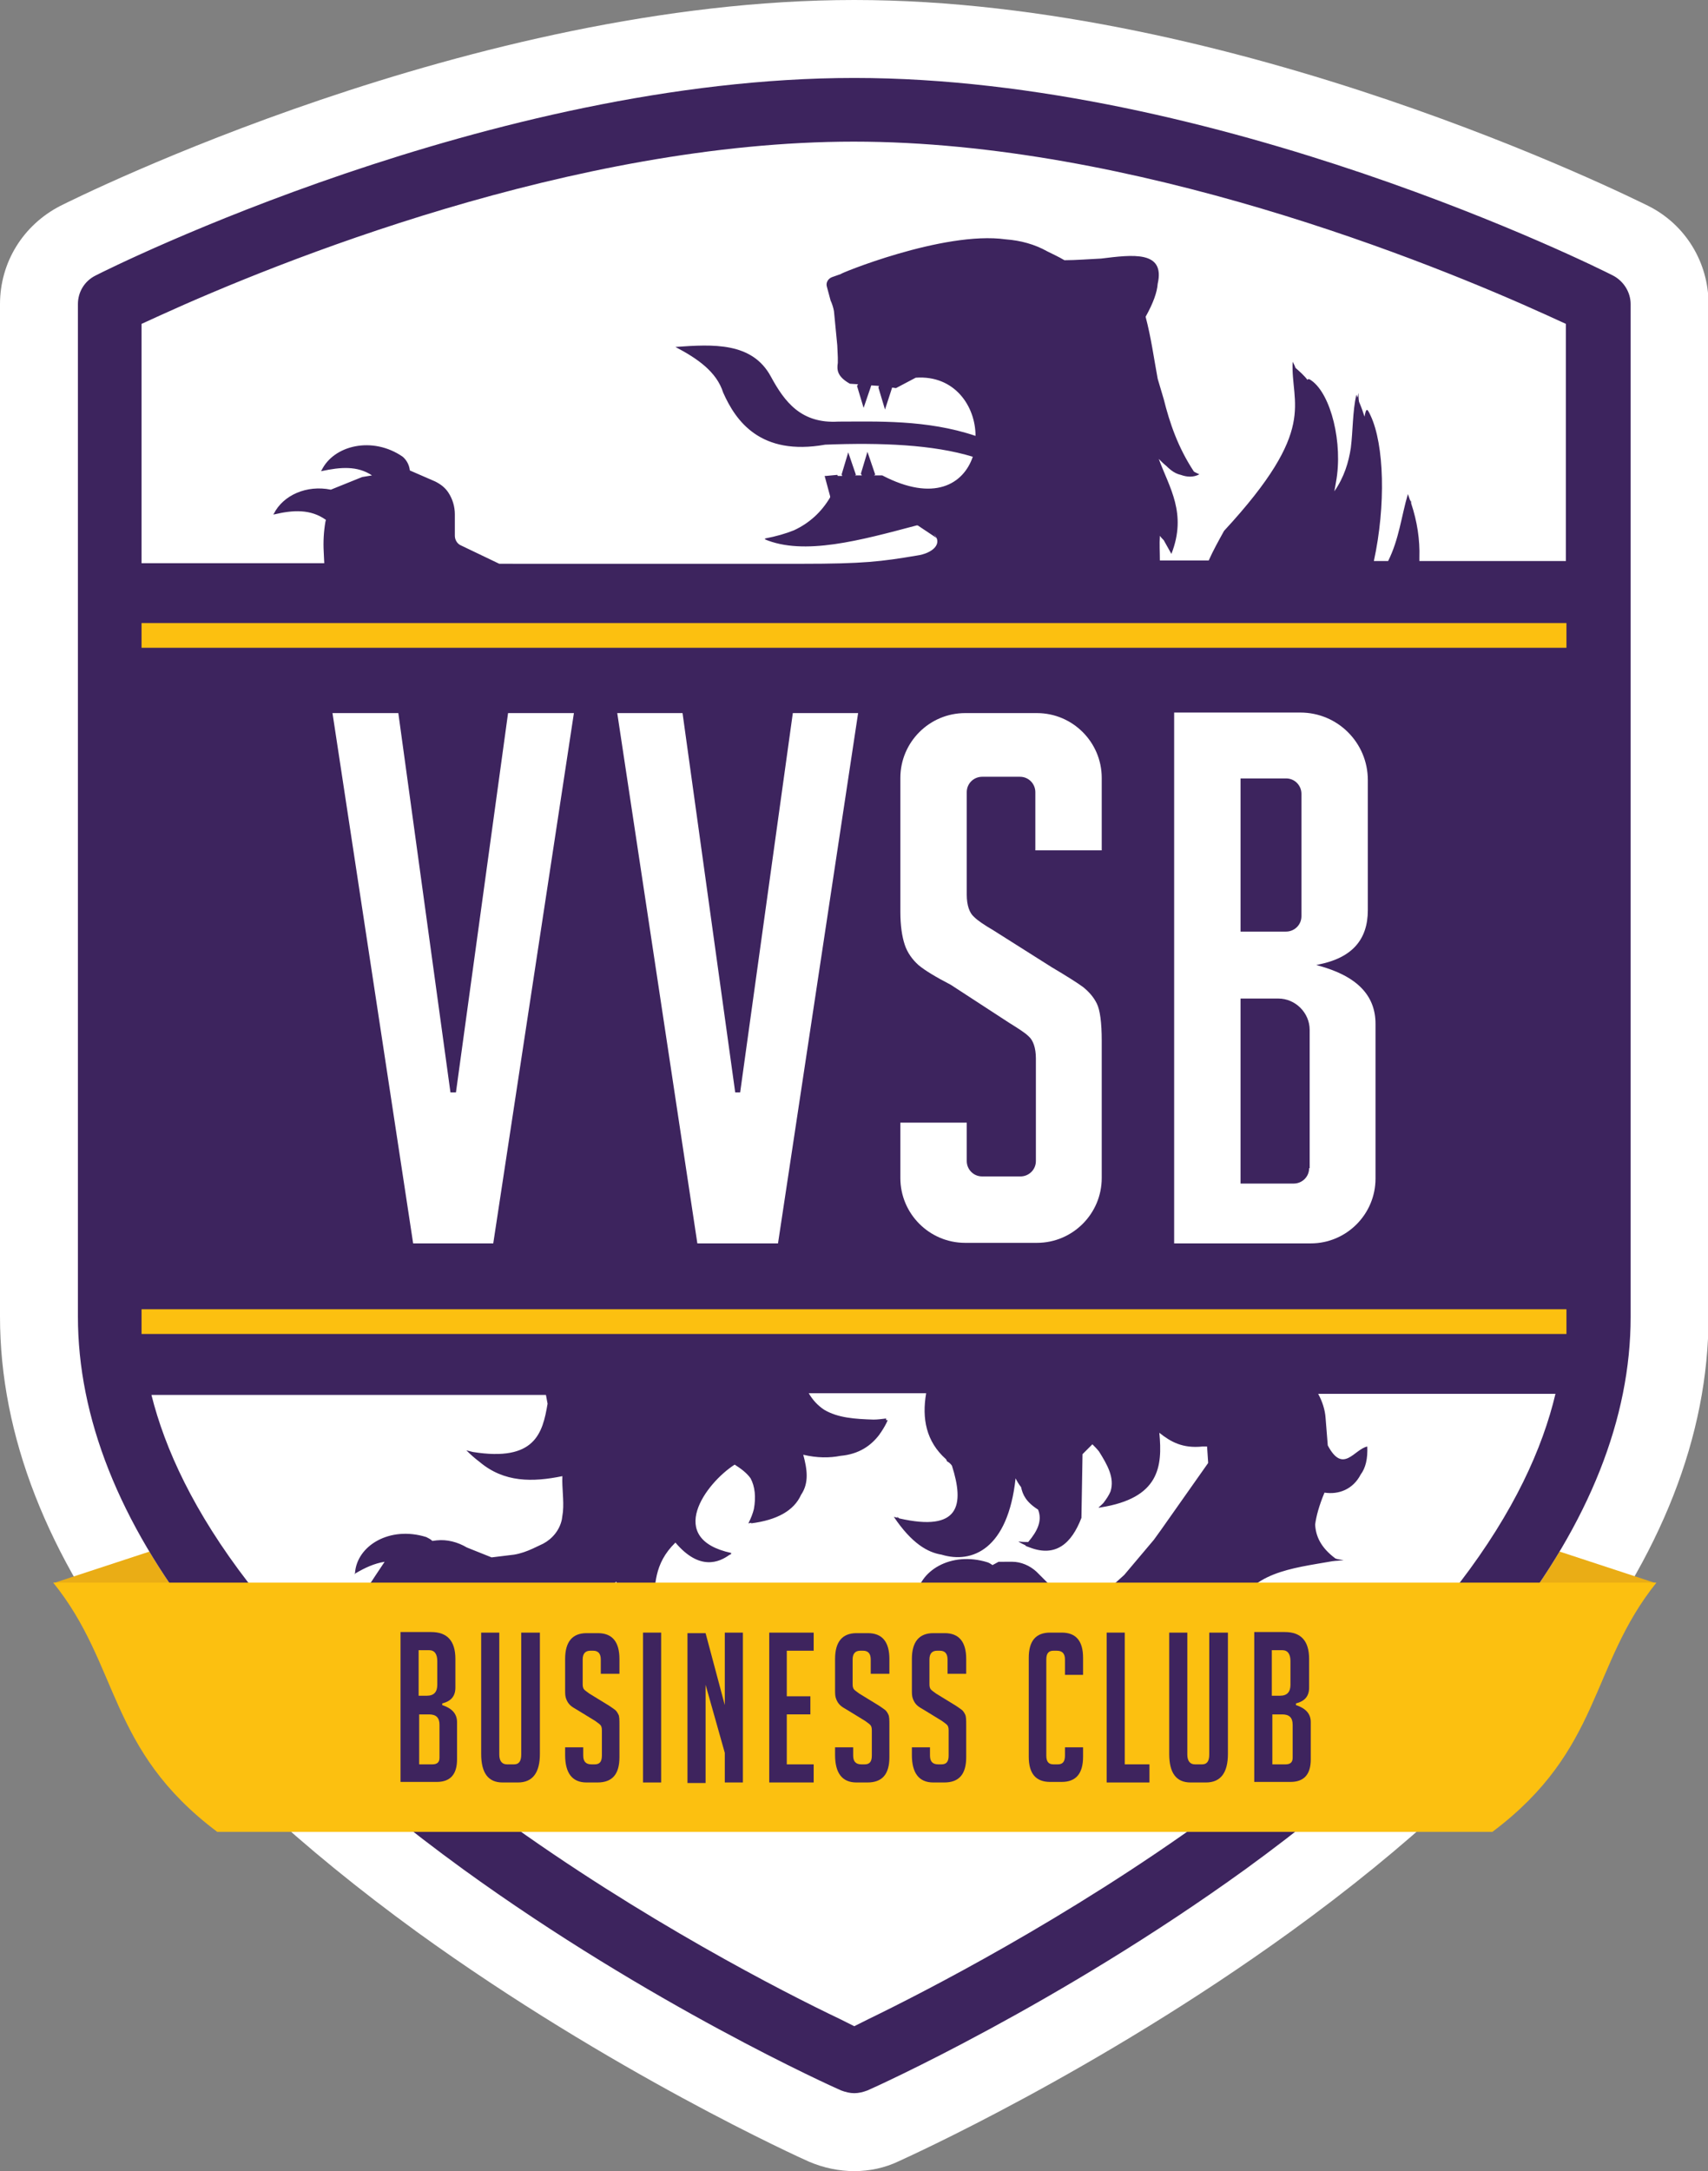 <?xml version="1.0" encoding="utf-8"?>
<!-- Generator: Adobe Illustrator 21.1.0, SVG Export Plug-In . SVG Version: 6.00 Build 0)  -->
<!DOCTYPE svg PUBLIC "-//W3C//DTD SVG 1.1//EN" "http://www.w3.org/Graphics/SVG/1.1/DTD/svg11.dtd">
<svg version="1.1" id="Layer_1" xmlns="http://www.w3.org/2000/svg" xmlns:xlink="http://www.w3.org/1999/xlink" x="0px" y="0px"
	 viewBox="0 0 311.3 395.5" style="enable-background:new 0 0 311.3 395.5;" xml:space="preserve">
<rect x="0" y="0" width="311.3" height="395.5" fill="#808080" stroke="none"/>
<style type="text/css">
	.st0{fill:#FFFFFF;}
	.st1{fill:#EAAD15;}
	.st2{fill:#3D245E;}
	.st3{fill:#FCC010;}
	.st4{fill:#3E245E;}
</style>
<g id="paars_1_">
	<path class="st0" d="M155.7,395.5c-2.8,0-5.6-0.6-8.2-1.7c-1.4-0.6-36.1-16.3-71.4-41.8c-21.2-15.4-38.3-31.2-50.7-47
		C8.6,283.4,0,261.5,0,239.8V55.4c0-7.6,4.2-14.4,11-17.9C14,36,86.2,0,155.7,0c69.5,0,141.6,36,144.7,37.5c6.8,3.4,11,10.3,11,17.9
		v184.4c0,21.7-8.6,43.6-25.5,65.1c-12.4,15.8-29.4,31.6-50.7,47c-35.4,25.6-69.9,41.1-71.4,41.8
		C161.3,394.9,158.5,395.5,155.7,395.5z"/>
</g>
<polygon class="st1" points="39,279.7 36.2,279.7 9.7,288.4 39,288.4 "/>
<polygon class="st1" points="273.9,279.7 275.3,279.7 301.8,288.4 273.9,288.4 "/>
<g id="schild_x5F_white_x5F_bg_3_">
	<path class="st0" d="M294,50.2c-2.9-1.5-72.2-36-138.3-36c-66.1,0-135.4,34.5-138.3,36c-2,1-3.2,3-3.2,5.2v184.4
		c0,18.4,7.5,37.4,22.4,56.4c11.6,14.8,27.7,29.7,47.8,44.3c34.1,24.7,67.5,39.7,68.9,40.3c0.8,0.3,1.6,0.5,2.4,0.5s1.6-0.2,2.4-0.5
		c1.4-0.6,34.7-15.6,68.9-40.3c20.1-14.6,36.2-29.5,47.8-44.2c14.9-19,22.4-38,22.4-56.4V55.4C297.2,53.2,295.9,51.2,294,50.2z"/>
</g>
<g id="schild_1_">
	<g id="schild_6_">
		<g id="paars_3_">
			<path class="st2" d="M294,50.2c-2.9-1.5-72.2-36-138.3-36c-66.1,0-135.4,34.5-138.3,36c-2,1-3.2,3-3.2,5.2v184.4
				c0,18.4,7.5,37.4,22.4,56.4c11.6,14.8,27.7,29.7,47.8,44.3c34.1,24.7,67.5,39.7,68.9,40.3c0.8,0.3,1.6,0.5,2.4,0.5
				s1.6-0.2,2.4-0.5c1.4-0.6,34.7-15.6,68.9-40.3c20.1-14.6,36.2-29.5,47.8-44.2c14.9-19,22.4-38,22.4-56.4V55.4
				C297.2,53.2,295.9,51.2,294,50.2z M220.4,330.8c-25.8,18.7-52,32.1-62.1,37l-2.6,1.3l-2.6-1.3C143,363,117,349.7,91.2,331
				c-42.6-30.9-58.7-57.3-63.6-76.9h71.9c0.1,0.6,0.2,1.1,0.3,1.6c-0.9,5.4-2.3,10.6-13.6,8.8c-0.4-0.1-0.8-0.2-1.2-0.3
				c0.8,0.8,1.6,1.5,2.4,2.1c4.5,3.8,9.7,3.7,15.1,2.6c-0.1,2.2,0.3,4.3,0.1,6.5l-0.2,1.4c-0.4,1.9-1.7,3.5-3.4,4.4l-1.9,0.9
				c-1.1,0.5-2.2,0.9-3.4,1.1l-4.1,0.5l-4.5-1.8c-1.7-1-3.6-1.5-5.5-1.3l-0.8,0.1c-0.3-0.3-0.7-0.5-1.1-0.7v0
				c-6.7-2.1-12.7,1.6-13,6.6c0,0-0.1,0.1-0.1,0.1c0,0,0.1,0,0.1,0c0,0,0,0,0,0c0,0,0,0,0.1-0.1c1.7-1,3.4-1.8,5.3-2.1l-1.6,2.4
				l-2.7,4.1c-1,1.1-1.6,2.5-1.7,4c0,0-0.1,0.1-0.1,0.1c0,0,0.1,0,0.1,0c0,0,0,0,0,0c0,0,0,0,0.1-0.1c1.4-0.8,2.9-1.6,4.5-1.9
				l3.8,2.6l3.5,2.9c-1.9,2.4-2.1,5.6-0.2,8.2c0,0,0,0.1,0,0.1c0,0,0,0,0-0.1c0,0,0,0,0,0c0,0,0-0.1,0-0.1c0.9-2,2.1-3.9,4-5l6,1.2
				c2.5,0.5,5,0.8,7.6,0.7l4.9-0.1c0.2,2.7-1.6,4.8-3.9,6.7c0,0,0,0-0.1,0.1c0,0,0,0,0,0c0,0,0,0-0.1,0.1c0,0,0.1,0,0.1,0
				c5.8,0.7,11.1-3.5,10.2-9.5l2.5-1.2l0-0.8l0.4-0.2l-0.3-2.6l0.1-1.4l1.1-1.8l4-4.8c0.9,2.4,3.6,3.4,6.8,4.9c0,0,0-0.1,0-0.1
				c0.1,0,0.1,0.1,0.2,0.1c-0.1,0-0.1-0.1-0.2-0.1c0.3-4,0-8,4-11.9c4.4,5.2,8,3.6,9.9,2.2c0.1,0,0.2,0,0.3-0.1c-0.1,0-0.2,0-0.2,0
				c0.1-0.1,0.2-0.1,0.2-0.2c-12.1-2.6-4.7-12.7,0.6-16.1c1.1,0.7,2.2,1.5,2.9,2.5c0.8,1.5,1,3.4,0.6,5.6c-0.2,0.8-0.5,1.6-1,2.6
				c0.2,0,0.3-0.1,0.5-0.1c0,0,0,0.1,0,0.1c4.7-0.6,7.8-2.3,9.1-5.2c1.5-2.2,1.1-4.7,0.4-7.3c2.5,0.6,4.8,0.6,6.8,0.2
				c3.4-0.3,5.6-1.9,7.1-3.9c0.1-0.2,0.3-0.4,0.4-0.6c0.4-0.6,0.8-1.3,1.1-2c-0.1,0-0.2,0-0.3,0c0-0.1,0-0.2,0-0.3
				c-0.8,0.1-1.6,0.2-2.3,0.2c-3.3-0.1-6.5-0.3-9-1.8c-1.2-0.8-2.1-1.8-2.8-3h21.4c-0.8,4.6,0,8.8,3.6,12c0.1,0.1,0.1,0.2,0.2,0.4
				c0.4,0.2,0.7,0.5,0.9,0.8c2.3,7.2,1.4,12.1-9.6,9.6c-0.1-0.1-0.3-0.2-0.4-0.3c0,0.1,0.1,0.1,0.1,0.2c-0.2-0.1-0.5-0.1-0.7-0.2
				c3.3,4.9,6.2,6.5,8.7,6.9c5.6,1.7,12.1-1,13.5-13.9c0.3,0.6,0.6,1.1,1,1.6c0.3,1.4,0.9,2.7,3.1,4.1c0.8,2-0.1,3.9-1.8,5.9
				c-0.5,0-1.1,0-1.8-0.1c0.4,0.3,0.9,0.5,1.3,0.7c-0.1,0.1,0.5,0.3,0.8,0.4c4.7,1.8,7.6-0.7,9.4-5.4l0.2-11.6l1.8-1.8
				c0.4,0.4,0.8,0.8,1.2,1.3c1.5,2.4,2.9,4.8,2.1,7.3c-0.3,0.7-0.7,1.3-1.3,2.1c-0.3,0.3-0.6,0.6-0.9,0.8c0.1,0,0.1,0,0.2,0
				c-0.1,0.1-0.1,0.1-0.2,0.2c0.1-0.1,0.2-0.2,0.4-0.2c10.7-1.7,11.3-7.4,10.7-13.6c2,1.6,4.2,2.9,7.9,2.5c0.3,0,0.5,0,0.8,0l0.2,3
				l-8.6,12.2l-1.3,1.8c-1.8,2.1-3.6,4.3-5.4,6.4l-2,1.8l-11.4,0.2l-2.6-2.6c-1.2-1.1-2.8-1.8-4.4-1.8H182l-1.1,0.6
				c-0.3-0.2-0.6-0.4-0.9-0.5c-6.7-2.1-12.7,1.6-13,6.6c0,0-0.1,0.1-0.1,0.1c0,0,0.1,0,0.1,0c0,0,0,0,0,0c0,0,0,0,0.1-0.1
				c2.4-1.4,4.8-2.4,7.5-2.1l-1.9,1.3l-1.6,2.6c-2.6,1.2-4.4,3.5-4.6,6.2c0,0-0.1,0.1-0.1,0.1c0,0,0.1,0,0.1,0c0,0,0,0,0,0
				c0,0,0,0,0.1-0.1c1.7-1,3.4-1.8,5.2-2.1l6.4,3.9l0.4,0.4c-1.5,2.3-1.6,5,0,7.4c0,0,0,0.1,0,0.1c0,0,0,0,0-0.1c0,0,0,0,0,0
				c0,0,0-0.1,0-0.1c0.9-1.8,2-3.5,3.6-4.5l7.3,2.4l2.4,0.8c-1.3,1.6-3.4,2.6-5.7,3.4c0,0-0.1,0-0.1,0c0,0,0,0,0,0c0,0-0.1,0-0.1,0
				c0,0,0.1,0,0.1,0c3.7,1.8,8.2,1.2,11.1-1.5l0.7-0.7c0.8-1,1.5-2.1,1.8-3.4v0c0-0.1,0-0.1,0-0.2l1.1-2.1c0.6,0.2,5,1.3,7.5,0.9
				c0.7-0.1,1.3-0.2,2-0.4c4.1-1.2,8.3-4.2,12.6-10.6l0.4,1.5l0.8,4.8c0-0.6,0.1-1.2,0.1-1.7c0,0,0.4-2.2,0.8-3.6
				c2.7-7.4,10.4-8.1,17.8-9.4c0.7-0.1,1.4-0.1,2.1-0.2c-0.5-0.1-1-0.1-1.5-0.3c-2.7-2-3.6-4.1-3.7-6.2c0.2-1.5,0.7-3.4,1.7-5.8
				c2.6,0.4,5.2-0.6,6.6-3.3c0.9-1.2,1.3-2.9,1.2-5.1c-2.4,0.5-4.4,5.1-7.2-0.2l-0.4-5c-0.1-1.5-0.6-3-1.3-4.3c0,0,0-0.1-0.1-0.1
				h43.3C278.8,273.7,262.8,300.1,220.4,330.8z M285.5,102.2h-26.8c0-0.2,0-0.4,0-0.6c0.1-3.3-0.4-6.6-1.5-9.9c0-0.2,0-0.4-0.1-0.6
				c0,0.1,0,0.2,0,0.3c-0.2-0.5-0.3-0.9-0.5-1.4c-1.2,4.1-1.6,8.2-3.6,12.2h-2.6c2.2-10.1,1.9-21.2-0.6-26.5
				c-0.6-1.3-0.8-1.5-1.1,0.2c-0.3-0.9-0.6-1.8-1-2.7c-0.1-0.5-0.1-1.1-0.1-1.6c-0.1,0.3-0.1,0.6-0.2,0.8c-0.1-0.2-0.1-0.3-0.2-0.5
				c-0.7,3.2-0.6,6.5-1,9.7c-0.4,2.6-1.2,5.3-3,7.9c0.1-0.5,0.2-1.1,0.3-1.7c1.3-7-0.9-16-4.5-18.5c-0.4-0.3-0.6-0.3-0.7-0.1
				c-0.6-0.8-1.4-1.5-2.2-2.2c-0.1-0.4-0.3-0.7-0.5-1.1h0c-0.4,7.8,4.8,12.1-12.5,30.8c-1,1.8-2,3.6-2.8,5.4h-8.9c0-1.5-0.1-3,0-4.5
				c0.2,0.3,0.5,0.6,0.7,0.8l1.4,2.5c2.9-7.4-0.4-12.1-2.3-17.3c0.5,0.5,0.9,0.9,1.4,1.3c0.9,0.9,1.7,1.4,2.6,1.6
				c1.1,0.4,2.3,0.5,3.4-0.1c-0.4-0.2-0.7-0.3-1-0.5c-2.9-4.4-4.4-8.8-5.5-13.2L211,69c-0.7-3.8-1.2-7.5-2.2-11.3
				c1.4-2.5,2.1-4.5,2.2-6c1.4-6.1-4.6-5.3-10.3-4.6c-2.2,0.1-4.6,0.3-6.6,0.3c0,0-0.1,0-0.1,0c-1-0.6-2.1-1.1-3.1-1.6
				c-2.3-1.3-4.9-2-7.6-2.2c-11.4-1.6-30.9,6.5-30,6.3c-0.6,0.2-1.1,0.4-1.7,0.6c-0.7,0.3-1.1,1-0.9,1.7l0.7,2.6l0.1,0.2
				c0.2,0.5,0.4,1.1,0.5,1.7l0.6,6.2l0.1,2.2c0,0.3,0,0.7,0,1c-0.2,1.3-0.1,2.5,2.2,3.8l1.5,0.1c-0.1,0.1-0.1,0.2-0.2,0.3l1.2,4
				l1.4-4.1c0,0,0,0,0,0l1.4,0.1c0,0.1-0.1,0.2-0.1,0.3l1.2,4l1.3-4l0.7,0.1l3.6-1.9c7.1-0.5,10.9,5.2,10.9,10.6
				c-8.9-3-18.1-2.6-25-2.6c-6.8,0.4-9.8-3.6-12.3-8.2c-3.4-6.3-10.5-5.9-17.4-5.4c4,2.1,7.5,4.5,8.7,8.3c2.3,5.2,6.8,11.6,18.6,9.5
				c10.3-0.4,19.7,0,26.9,2.2c-1.7,5-7.1,8.3-16.5,3.4h-1.5c0.1-0.1,0.2-0.1,0.2-0.2h0l-1.4-4.1l-1.2,4c0.1,0.1,0.1,0.2,0.2,0.3
				h-1.3c0.1,0,0.1-0.1,0.2-0.1l-1.4-4.1l-1.2,4c0,0.1,0.1,0.2,0.1,0.3h-0.8l-0.1-0.2l-2.1,0.2h-0.2l1,3.7l0,0.2
				c-1.6,2.7-3.8,4.7-6.6,6c-1.5,0.6-3.2,1.1-5.3,1.5c0,0,0.1,0,0.1,0.1c-0.1,0-0.1,0-0.2,0c7.2,3.1,17.6,0.2,27.8-2.5
				c0.1,0,0.2,0,0.3,0.1l3.3,2.2l-0.5-0.7c1.7,1.7-0.2,3.5-3.1,3.9c-6.5,1.1-9.8,1.5-21,1.5H91l-7.1-3.4c-0.6-0.3-1-1-1-1.7v-3.9
				c0-1.4-0.4-2.8-1.2-4c-0.6-0.9-1.4-1.5-2.4-2l-4.6-2c-0.1-0.9-0.5-1.8-1.3-2.5c-5.5-3.8-12.6-2.1-14.8,2.5c0,0-0.1,0-0.1,0.1
				c0,0,0.1,0,0.1,0c0,0,0,0,0,0c0,0,0.1,0,0.1,0c3.3-0.7,6.4-1,9.1,0.8l-1.8,0.3l-5.7,2.3l0,0c-4.4-0.9-8.7,1-10.4,4.4
				c0,0-0.1,0-0.1,0.1c0,0,0.1,0,0.1,0c0,0,0,0,0,0c0,0,0.1,0,0.1,0c3.4-0.8,6.6-1,9.4,1l-0.1,0.4c-0.3,1.8-0.4,3.6-0.3,5.4l0.1,2.1
				H25.8V59l3.5-1.6c20.9-9.5,75.2-31.6,126.3-31.6c51.1,0,105.4,22.1,126.3,31.6l3.5,1.6V102.2z"/>
		</g>
		<g id="streepjes_3_">
			<g>
				<rect x="25.8" y="238.5" class="st3" width="259.7" height="4.5"/>
			</g>
			<g>
				<rect x="25.8" y="113.5" class="st3" width="259.7" height="4.5"/>
			</g>
		</g>
	</g>
	<g id="vvsb_x5F_tekst_3_">
		<g>
			<polygon class="st0" points="75.3,226.5 60.6,129.9 72.6,129.9 82.1,199 83.1,199 92.6,129.9 104.6,129.9 89.9,226.5 			"/>
		</g>
		<g>
			<polygon class="st0" points="127.1,226.5 112.5,129.9 124.4,129.9 134,199 134.9,199 144.5,129.9 156.4,129.9 141.8,226.5 			"/>
		</g>
		<g>
			<path class="st0" d="M240.3,175.9l-0.4-0.1l0.4-0.1c6.1-1.2,9-4.5,9-9.9l0-23.7c0-6.8-5.5-12.3-12.3-12.3H214v96.7h24.9
				c6.5,0,11.8-5.3,11.8-11.8v-28.2C250.7,181.3,247.3,177.8,240.3,175.9z M226.1,145.9v-4.1h8.3c1.6,0,2.8,1.3,2.8,2.8v22.3
				c0,1.6-1.3,2.8-2.8,2.8h-8.3V145.9z M238.6,212.8c0,1.6-1.3,2.8-2.8,2.8l-9.7,0v-33.7h0v0h6.9c3.1,0,5.7,2.6,5.7,5.7V212.8z"/>
		</g>
		<g>
			<path class="st0" d="M200.8,155.2v-13.5c0-6.5-5.3-11.8-11.8-11.8h-13.1c-6.5,0-11.8,5.3-11.8,11.8v24.4c0,2.5,0.3,4.5,0.8,6
				c0.5,1.5,1.4,2.7,2.5,3.7c1.2,1,3.2,2.2,5.9,3.6l10.6,6.9c1.6,1,2.9,1.8,3.6,2.5c0.8,0.7,1.3,2.1,1.3,4v18.7
				c0,1.6-1.3,2.8-2.8,2.8H179c-1.6,0-2.8-1.3-2.8-2.8v-7h-12.1v10.1c0,6.5,5.3,11.8,11.8,11.8H189c6.5,0,11.8-5.3,11.8-11.8v-25
				c0-3.3-0.3-5.6-0.9-6.8c-0.6-1.2-1.4-2.1-2.5-3c-1.1-0.8-3-2-5.7-3.6l-10.6-6.7c-1.7-1-2.9-1.8-3.6-2.5c-0.8-0.7-1.3-2.1-1.3-4
				v-7.1l0,0v-11.6c0-1.6,1.3-2.8,2.8-2.8h6.9c1.6,0,2.8,1.3,2.8,2.8v10.6H200.8z"/>
		</g>
	</g>
</g>
<path class="st3" d="M9.7,288.3c12.2,15.1,9.9,30.4,29.9,45.4H272c20-15,17.7-30.2,29.9-45.4H9.7z"/>
<g>
	<path class="st4" d="M80.6,310.6c1.8,0.6,2.7,1.6,2.7,3.1v6.8c0,2.7-1.2,4.1-3.7,4.1H73v-27.3h5.6c2.9,0,4.4,1.6,4.4,4.9v5.2
		c0,1.6-0.8,2.5-2.4,2.9V310.6z M76.3,308.9h1.5c1.3,0,1.9-0.7,1.9-2v-4.3c0-1.3-0.5-2-1.5-2h-1.9V308.9z M76.3,321.4h2.5
		c0.9,0,1.3-0.4,1.3-1.2v-6c0-1.3-0.6-1.9-1.9-1.9h-1.8V321.4z"/>
	<path class="st4" d="M98.4,297.4v22.1c0,3.4-1.3,5.2-4,5.2h-2.8c-2.6,0-3.9-1.7-3.9-5.2v-22.1H91v22.2c0,1.2,0.5,1.8,1.4,1.8h1.3
		c0.9,0,1.3-0.6,1.3-1.8v-22.2H98.4z"/>
	<path class="st4" d="M109.5,304.7v-2.4c0-1.1-0.5-1.6-1.4-1.6h-0.5c-0.9,0-1.4,0.5-1.4,1.6v4.5c0,0.5,0.1,0.8,0.3,1
		c0.2,0.2,0.5,0.4,0.9,0.7l3.1,1.9c0.7,0.4,1.2,0.8,1.5,1c0.3,0.2,0.5,0.5,0.7,0.9c0.2,0.3,0.2,1,0.2,2v5.8c0,3.1-1.3,4.6-4,4.6h-2
		c-2.6,0-3.9-1.7-3.9-5v-1.4h3.3v1.5c0,1.1,0.5,1.6,1.5,1.6h0.6c0.9,0,1.3-0.5,1.3-1.6v-4.6c0-0.5-0.1-0.8-0.3-1
		c-0.2-0.2-0.5-0.4-0.9-0.7l-3.1-1.9c-0.7-0.4-1.2-0.7-1.5-1c-0.3-0.3-0.5-0.6-0.7-1.1s-0.2-1-0.2-1.7v-5.6c0-3.1,1.3-4.7,3.9-4.7
		h2.1c2.6,0,3.9,1.6,3.9,4.7v2.7H109.5z"/>
	<path class="st4" d="M117.2,324.7v-27.3h3.3v27.3H117.2z"/>
	<path class="st4" d="M132.1,310.6v-13.2h3.3v27.3h-3.3v-5.4l-3.5-12.4v17.9h-3.3v-27.3h3.3L132.1,310.6z"/>
	<path class="st4" d="M140.2,324.7v-27.3h8.1v3.3h-4.9v8.3h4.3v3.3h-4.3v9.1h4.9v3.3H140.2z"/>
	<path class="st4" d="M158.7,304.7v-2.4c0-1.1-0.5-1.6-1.4-1.6h-0.5c-0.9,0-1.4,0.5-1.4,1.6v4.5c0,0.5,0.1,0.8,0.3,1
		c0.2,0.2,0.5,0.4,0.9,0.7l3.1,1.9c0.7,0.4,1.2,0.8,1.5,1c0.3,0.2,0.5,0.5,0.7,0.9s0.2,1,0.2,2v5.8c0,3.1-1.3,4.6-4,4.6h-2
		c-2.6,0-3.9-1.7-3.9-5v-1.4h3.3v1.5c0,1.1,0.5,1.6,1.5,1.6h0.6c0.9,0,1.3-0.5,1.3-1.6v-4.6c0-0.5-0.1-0.8-0.3-1
		c-0.2-0.2-0.5-0.4-0.9-0.7l-3.1-1.9c-0.7-0.4-1.2-0.7-1.5-1c-0.3-0.3-0.5-0.6-0.7-1.1s-0.2-1-0.2-1.7v-5.6c0-3.1,1.3-4.7,3.9-4.7
		h2.1c2.6,0,3.9,1.6,3.9,4.7v2.7H158.7z"/>
	<path class="st4" d="M172.7,304.7v-2.4c0-1.1-0.5-1.6-1.4-1.6h-0.5c-0.9,0-1.4,0.5-1.4,1.6v4.5c0,0.5,0.1,0.8,0.3,1
		c0.2,0.2,0.5,0.4,0.9,0.7l3.1,1.9c0.7,0.4,1.2,0.8,1.5,1c0.3,0.2,0.5,0.5,0.7,0.9s0.2,1,0.2,2v5.8c0,3.1-1.3,4.6-4,4.6h-2
		c-2.6,0-3.9-1.7-3.9-5v-1.4h3.3v1.5c0,1.1,0.5,1.6,1.5,1.6h0.6c0.9,0,1.3-0.5,1.3-1.6v-4.6c0-0.5-0.1-0.8-0.3-1
		c-0.2-0.2-0.5-0.4-0.9-0.7l-3.1-1.9c-0.7-0.4-1.2-0.7-1.5-1c-0.3-0.3-0.5-0.6-0.7-1.1s-0.2-1-0.2-1.7v-5.6c0-3.1,1.3-4.7,3.9-4.7
		h2.1c2.6,0,3.9,1.6,3.9,4.7v2.7H172.7z"/>
	<path class="st4" d="M197.4,318.3v1.7c0,3.1-1.3,4.6-3.9,4.6h-2.1c-2.6,0-3.9-1.5-3.9-4.6v-18c0-3.1,1.3-4.6,3.9-4.6h2.1
		c2.6,0,3.9,1.5,3.9,4.6v3.1h-3.3v-2.8c0-1.1-0.5-1.6-1.5-1.6H192c-0.9,0-1.3,0.5-1.3,1.6v17.5c0,1.1,0.4,1.6,1.3,1.6h0.8
		c0.9,0,1.3-0.5,1.3-1.6v-1.5H197.4z"/>
	<path class="st4" d="M209.5,324.7h-7.8v-27.3h3.3v24h4.5V324.7z"/>
	<path class="st4" d="M223.8,297.4v22.1c0,3.4-1.3,5.2-4,5.2H217c-2.6,0-3.9-1.7-3.9-5.2v-22.1h3.3v22.2c0,1.2,0.5,1.8,1.4,1.8h1.3
		c0.9,0,1.3-0.6,1.3-1.8v-22.2H223.8z"/>
	<path class="st4" d="M236.2,310.6c1.8,0.6,2.7,1.6,2.7,3.1v6.8c0,2.7-1.2,4.1-3.7,4.1h-6.6v-27.3h5.6c2.9,0,4.4,1.6,4.4,4.9v5.2
		c0,1.6-0.8,2.5-2.4,2.9V310.6z M231.8,308.9h1.5c1.3,0,1.9-0.7,1.9-2v-4.3c0-1.3-0.5-2-1.5-2h-1.9V308.9z M231.8,321.4h2.5
		c0.9,0,1.3-0.4,1.3-1.2v-6c0-1.3-0.6-1.9-1.9-1.9h-1.8V321.4z"/>
</g>
</svg>
